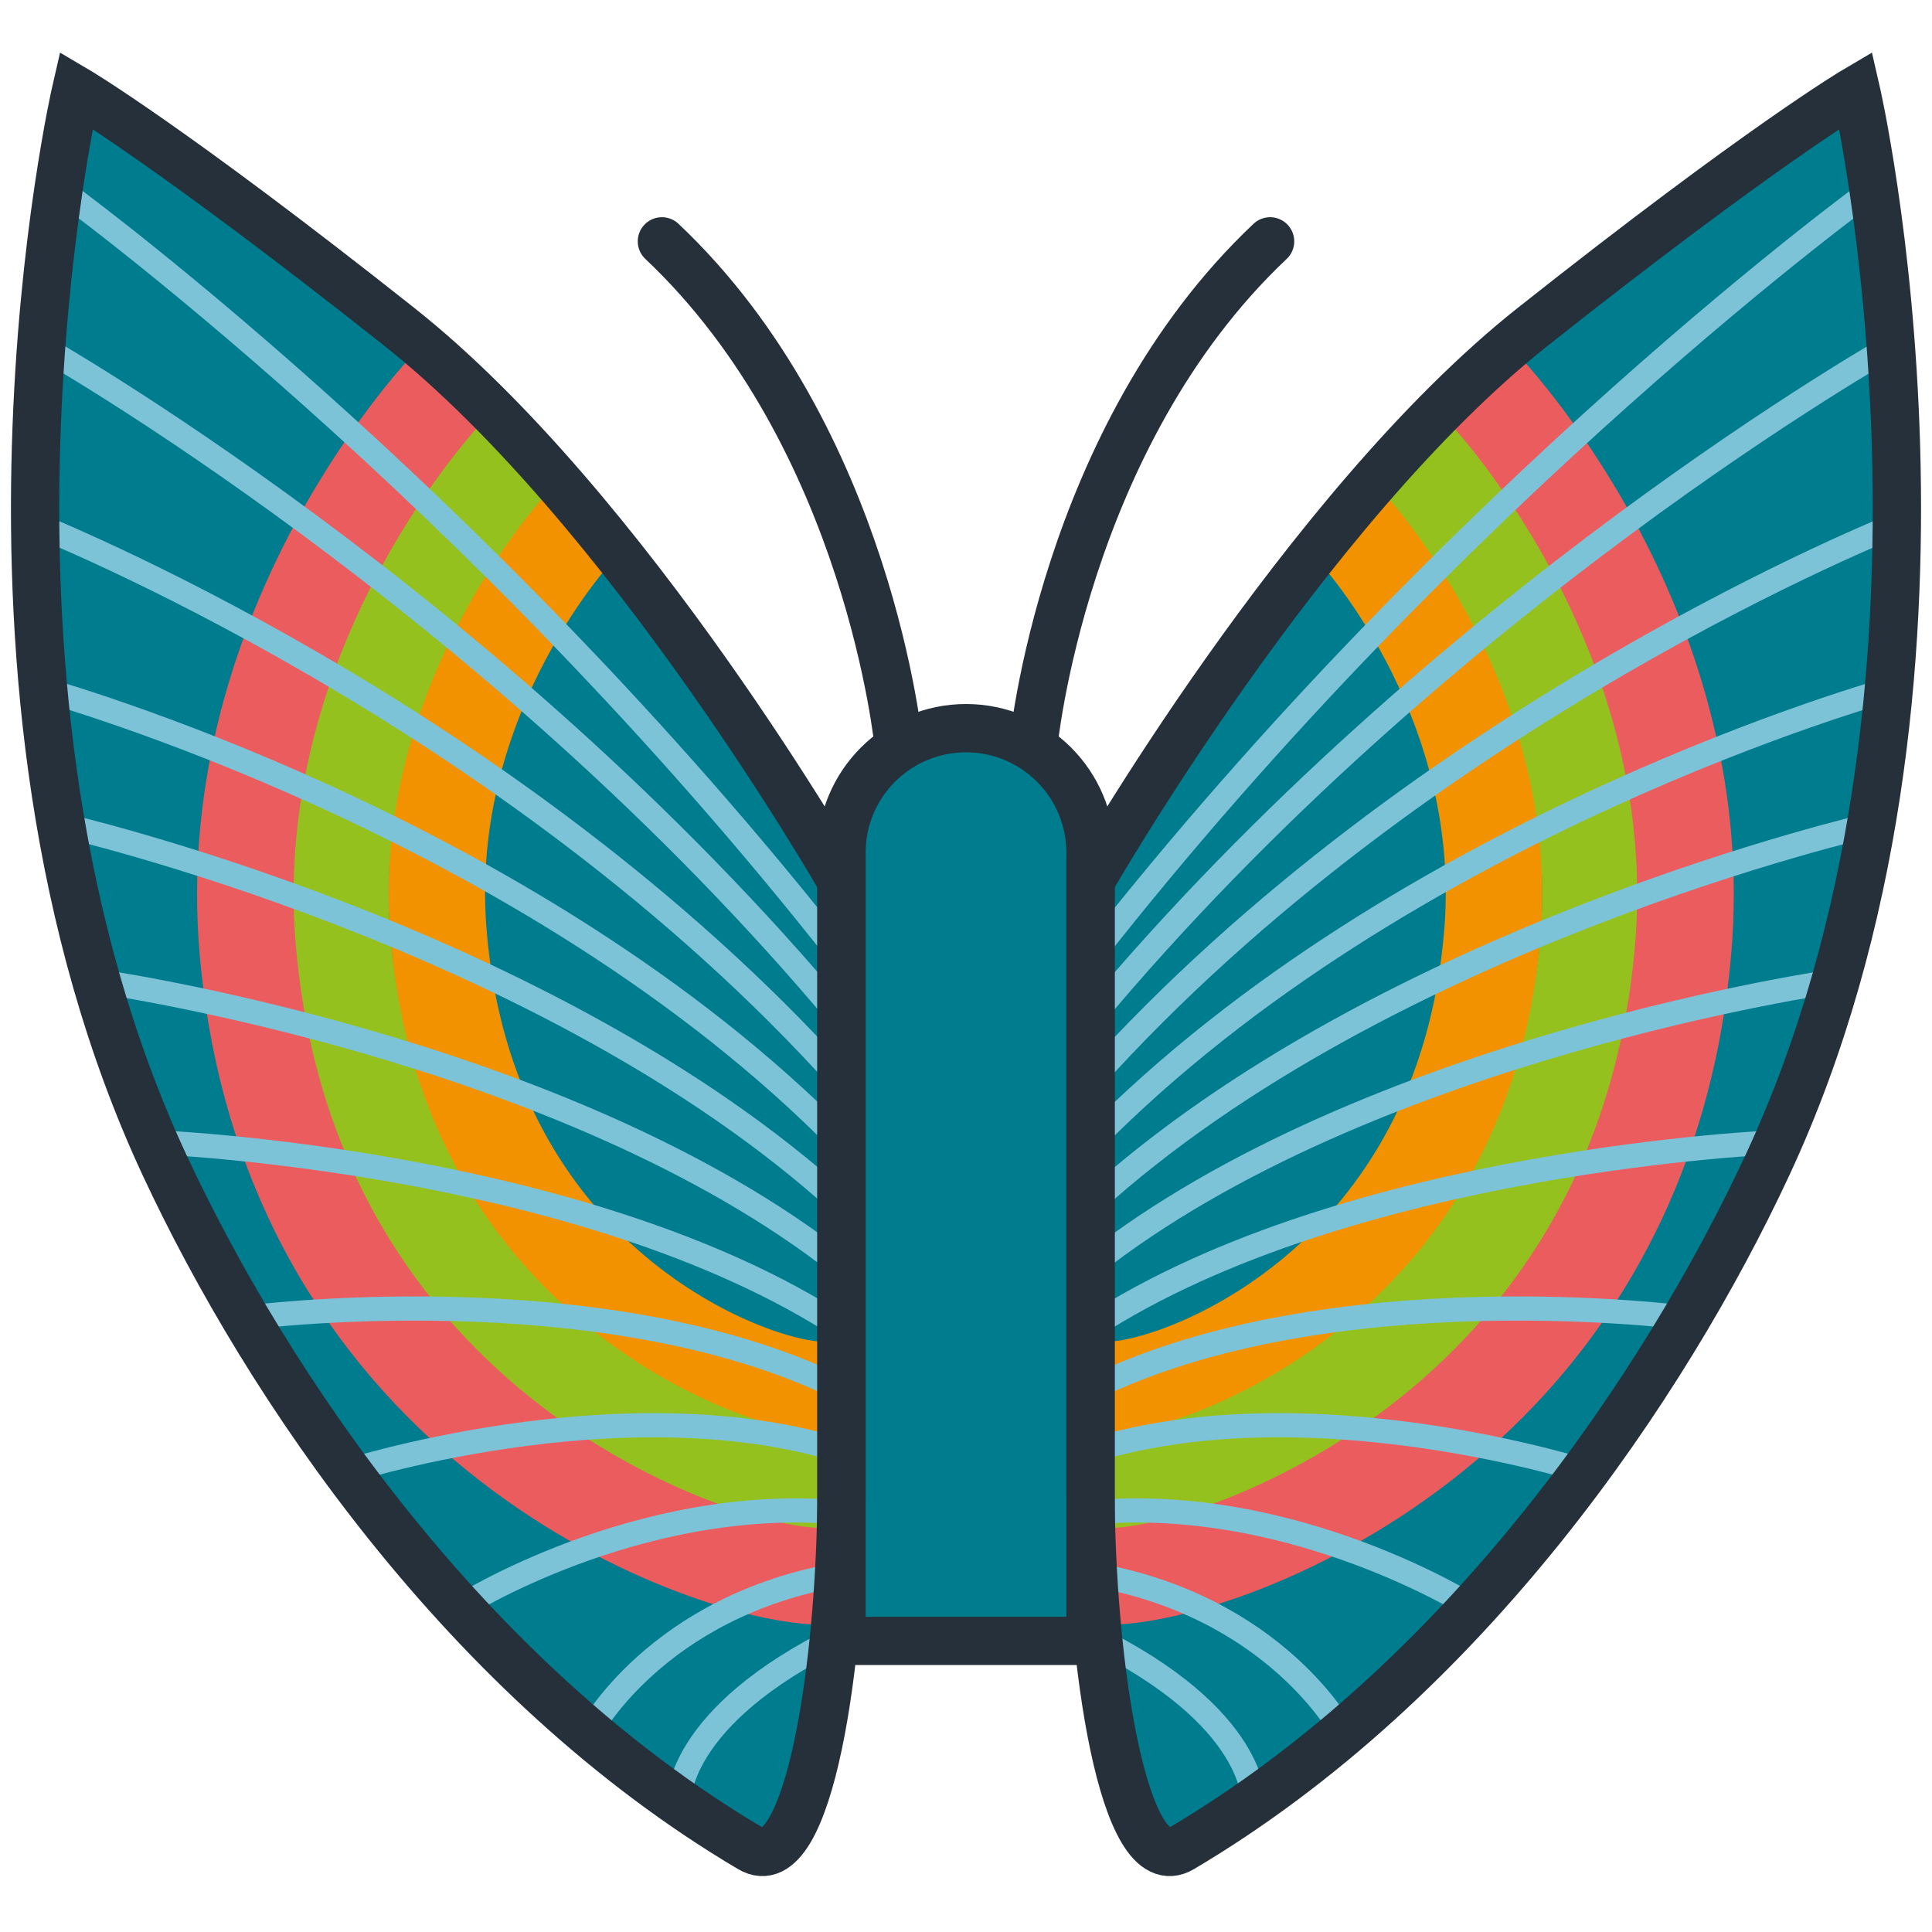 <?xml version="1.0" encoding="UTF-8"?> <svg xmlns="http://www.w3.org/2000/svg" xmlns:xlink="http://www.w3.org/1999/xlink" version="1.1" id="Capa_1" x="0px" y="0px" viewBox="0 0 400 400" style="enable-background:new 0 0 400 400;" xml:space="preserve"> <style type="text/css"> .st0{fill:#007C8F;} .st1{fill:#5DC5ED;} .st2{fill:#00ADE9;} .st3{fill:#0068A3;} .st4{fill:#F3CF95;} .st5{fill:#DC9944;} .st6{fill:#EB5C5F;} .st7{fill:#E62A32;} .st8{fill:#ED6A5E;stroke:#25303B;stroke-width:10;stroke-linejoin:round;stroke-miterlimit:10;} .st9{fill:#9FC63B;} .st10{fill:#E2EFF9;} .st11{fill:#8CD0E5;} .st12{fill:none;} .st13{fill:none;stroke:#000000;stroke-width:10;stroke-miterlimit:10;} .st14{fill:none;stroke:#000000;stroke-width:10;stroke-linejoin:round;stroke-miterlimit:10;} .st15{fill:none;stroke:#000000;stroke-width:10;stroke-linecap:round;stroke-linejoin:round;stroke-miterlimit:10;} .st16{fill:none;stroke:#25303B;stroke-width:10;stroke-linejoin:round;stroke-miterlimit:10;} .st17{fill:#AFB6BD;stroke:#25303B;stroke-width:10;stroke-linejoin:round;stroke-miterlimit:10;} .st18{fill:none;stroke:#25303B;stroke-width:10;stroke-linecap:round;stroke-linejoin:round;stroke-miterlimit:10;} .st19{fill:#25303B;} .st20{fill:#F8E2C7;} .st21{fill:#F4CEAE;} .st22{fill:#007EC2;} .st23{fill:#808B94;} .st24{fill:#D2D7DB;} .st25{fill:#AFB6BD;} .st26{fill:#AF5924;} .st27{fill:#CD8A4F;} .st28{fill:#FAB54D;} .st29{fill:#ED6A5E;} .st30{fill:none;stroke:#000000;stroke-width:8;stroke-miterlimit:10;} .st31{fill:none;stroke:#000000;stroke-width:8;stroke-linejoin:round;stroke-miterlimit:10;} .st32{fill:none;stroke:#000000;stroke-width:8;stroke-linecap:round;stroke-linejoin:round;stroke-miterlimit:10;} .st33{fill:none;stroke:#000000;stroke-width:10;stroke-linecap:round;stroke-miterlimit:10;} .st34{fill:#E3E6E5;} .st35{fill:#72982D;} .st36{fill:none;stroke:#F9C3B5;stroke-width:10;stroke-linecap:round;stroke-linejoin:round;stroke-miterlimit:10;} .st37{fill:none;stroke:#F39200;stroke-width:20;stroke-miterlimit:10;} .st38{fill:none;stroke:#95C11F;stroke-width:20;stroke-miterlimit:10;} .st39{fill:none;stroke:#EB5C5F;stroke-width:20;stroke-miterlimit:10;} .st40{fill:none;stroke:#7DC3D8;stroke-width:5;stroke-miterlimit:10;} .st41{fill:none;stroke:#25303B;stroke-width:10;stroke-miterlimit:10;} .st42{fill:none;stroke:#25303B;stroke-width:10;stroke-linecap:round;stroke-miterlimit:10;} .st43{fill:#753913;} .st44{fill:#808B94;stroke:#25303B;stroke-width:10;stroke-miterlimit:10;} .st45{fill:#AFB6BD;stroke:#25303B;stroke-width:10;stroke-miterlimit:10;} .st46{fill:none;stroke:#FFFFFF;stroke-width:10;stroke-linecap:round;stroke-miterlimit:10;} .st47{fill:none;stroke:#1D1D1B;stroke-width:10;stroke-miterlimit:10;} .st48{fill:none;stroke:#1D1D1B;stroke-width:10;stroke-linecap:round;stroke-miterlimit:10;} .st49{fill:none;stroke:#FFFFFF;stroke-width:6;stroke-linecap:round;stroke-miterlimit:10;} .st50{fill:#0F4F96;} </style> <g> <path class="st0" d="M174.21,181.31c0,0-44.17-77.18-91.56-114.71S15.77,17.62,15.77,17.62S-12.52,140.2,34.11,240.27 c21.2,45.49,62.38,106.55,121.25,141.37c12.21,7.22,18.86-39.51,18.86-74.19h0V181.31z"></path> <path class="st0" d="M225.79,181.31c0,0,44.17-77.18,91.56-114.71s66.88-48.99,66.88-48.99s28.29,122.58-18.34,222.65 c-21.2,45.49-62.38,106.55-121.25,141.37c-12.21,7.22-18.86-39.51-18.86-74.19h0V181.31z"></path> <path class="st0" d="M225.79,338.69h-51.57V175.5c0-14.24,11.54-25.78,25.78-25.78h0c14.24,0,25.78,11.54,25.78,25.78V338.69z"></path> </g> <g> <path class="st37" d="M120.19,108.55c0,0-33.31,34.73-29.45,84.3c5.69,73.03,64.82,94.89,79.21,94.89"></path> <path class="st38" d="M107.12,93.95c0,0-41.11,42.36-36.25,100.81c7.15,86.1,81.02,112.06,99.08,112.06"></path> <path class="st39" d="M93.18,79.84c0,0-47.7,49.05-41.89,116.74c8.56,99.7,97.02,129.77,118.66,129.77"></path> </g> <g> <path class="st37" d="M279.57,108.55c0,0,33.31,34.73,29.45,84.3c-5.69,73.03-64.82,94.89-79.21,94.89"></path> <path class="st38" d="M292.64,93.95c0,0,41.11,42.36,36.25,100.81c-7.15,86.1-81.02,112.06-99.08,112.06"></path> <path class="st39" d="M306.58,79.84c0,0,47.7,49.05,41.89,116.74c-8.56,99.7-97.02,129.77-118.66,129.77"></path> </g> <g> <path class="st40" d="M12.14,38.96c0,0,85.93,62.13,162.07,159.18"></path> <path class="st40" d="M7.97,71.36c0,0,93.88,52.86,166.25,139.56"></path> <path class="st40" d="M7.27,108.55c0,0,98.34,38.81,166.94,115.15"></path> <path class="st40" d="M8.95,142.75c0,0,100.43,27.75,165.26,93.72"></path> <path class="st40" d="M12.62,170.75c0,0,100.53,22.89,161.59,78.51"></path> <path class="st40" d="M19.96,203.1c0,0,96.96,13.68,154.26,58.93"></path> <path class="st40" d="M31.92,236.47c0,0,88.76,3.43,142.29,38.33"></path> <path class="st40" d="M50.8,272.85c0,0,73.65-9.81,123.41,14.73"></path> <path class="st40" d="M70.47,305.03c0,0,57.75-18.85,103.75-4.67"></path> <path class="st40" d="M95.04,332.83c0,0,36.94-23.51,79.17-19.69"></path> <path class="st40" d="M121.96,358.78c0,0,13.8-26.33,52.26-32.87"></path> <path class="st40" d="M140.55,373.12c0,0-1.03-17.54,33.66-34.43"></path> </g> <g> <path class="st40" d="M387.93,38.96c0,0-85.93,62.13-162.07,159.18"></path> <path class="st40" d="M392.11,71.36c0,0-93.88,52.86-166.25,139.56"></path> <path class="st40" d="M392.8,108.55c0,0-98.34,38.81-166.94,115.15"></path> <path class="st40" d="M391.12,142.75c0,0-100.43,27.75-165.26,93.72"></path> <path class="st40" d="M387.45,170.75c0,0-100.53,22.89-161.59,78.51"></path> <path class="st40" d="M380.11,203.1c0,0-96.96,13.68-154.26,58.93"></path> <path class="st40" d="M368.15,236.47c0,0-88.76,3.43-142.29,38.33"></path> <path class="st40" d="M349.27,272.85c0,0-73.65-9.81-123.41,14.73"></path> <path class="st40" d="M329.61,305.03c0,0-57.75-18.85-103.75-4.67"></path> <path class="st40" d="M305.03,332.83c0,0-36.94-23.51-79.17-19.69"></path> <path class="st40" d="M278.12,358.78c0,0-13.8-26.33-52.26-32.87"></path> <path class="st40" d="M259.52,373.12c0,0,1.03-17.54-33.66-34.43"></path> </g> <g> <path class="st41" d="M174.21,182.36c0,0-44.17-77.18-91.56-114.71S15.77,18.66,15.77,18.66s-28.29,122.58,18.34,222.65 c21.2,45.49,62.38,106.55,121.25,141.37c12.21,7.22,18.86-39.51,18.86-74.19h0V182.36z"></path> <path class="st41" d="M225.79,182.36c0,0,44.17-77.18,91.56-114.71s66.88-48.99,66.88-48.99s28.29,122.58-18.34,222.65 c-21.2,45.49-62.38,106.55-121.25,141.37c-12.21,7.22-18.86-39.51-18.86-74.19h0V182.36z"></path> <path class="st41" d="M225.79,339.73h-51.57V176.54c0-14.24,11.54-25.78,25.78-25.78h0c14.24,0,25.78,11.54,25.78,25.78V339.73z"></path> <g> <path class="st42" d="M186.1,154.59c0,0-6.07-64.04-49.06-104.62"></path> <path class="st42" d="M213.9,154.59c0,0,6.07-64.04,49.06-104.62"></path> </g> </g> </svg> 